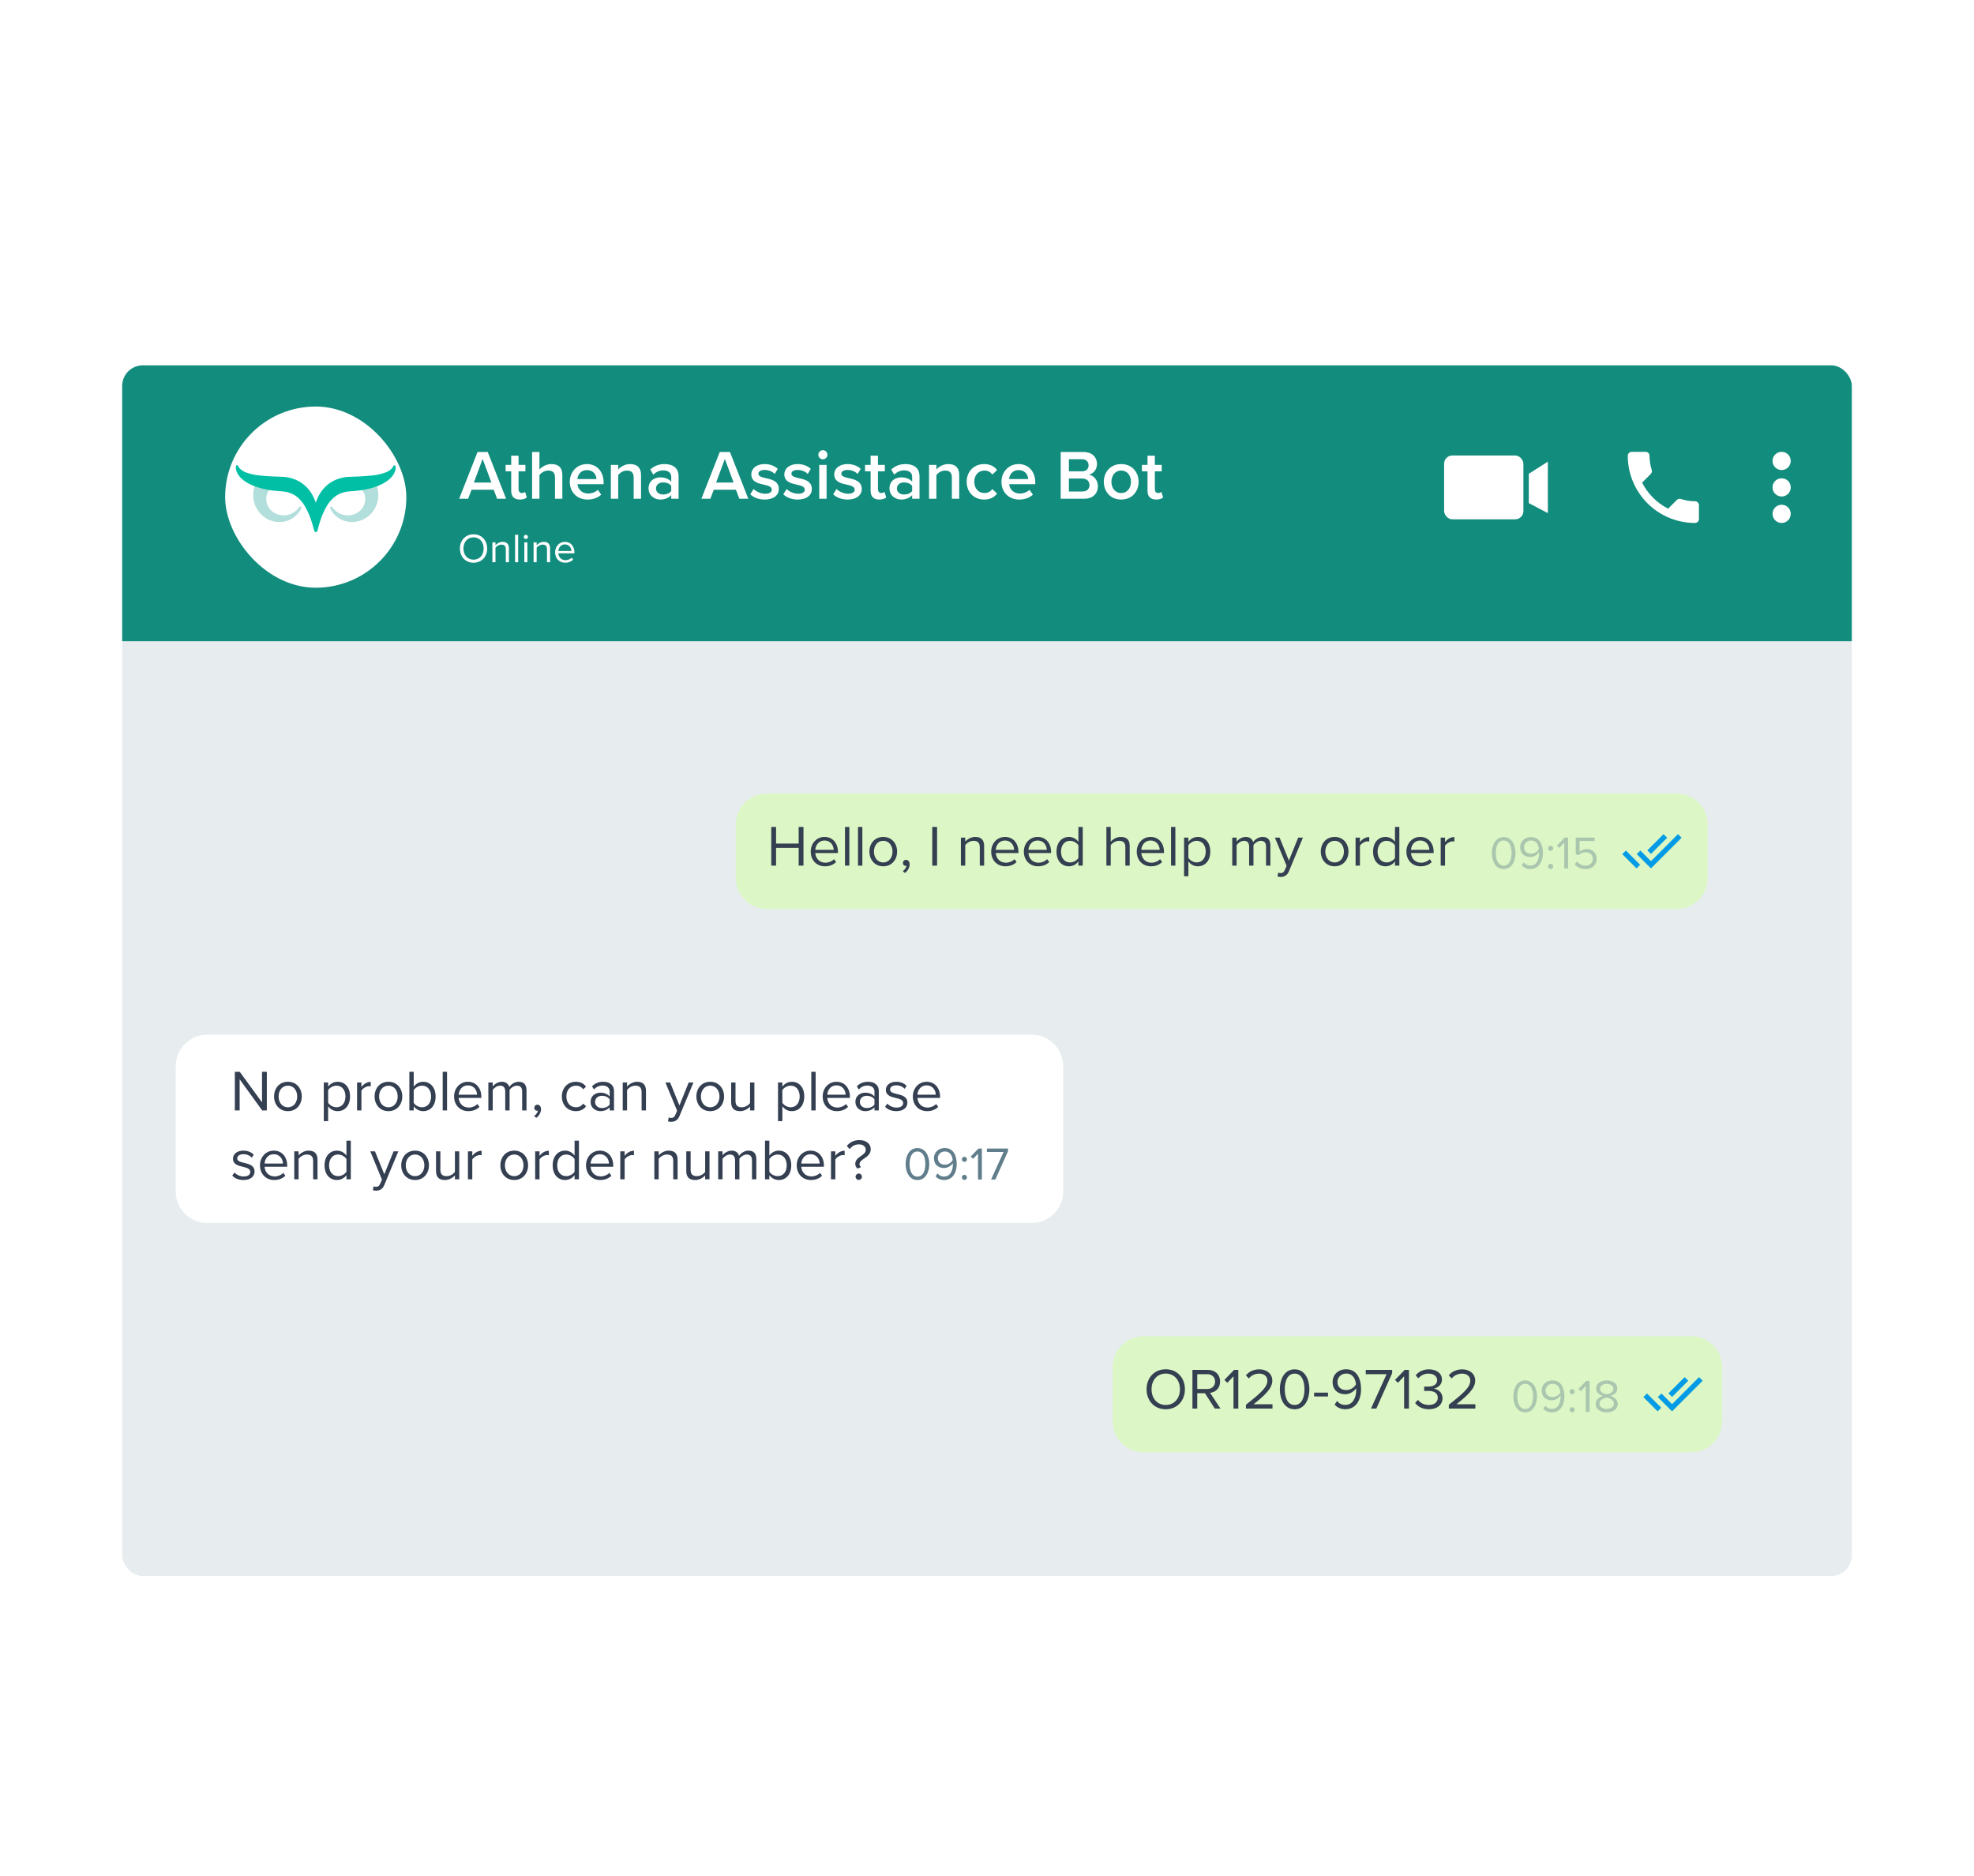 <svg width="344" height="327" viewBox="0 0 344 327" fill="none" xmlns="http://www.w3.org/2000/svg">
<g filter="url(#filter0_d_288_218995)">
<g clip-path="url(#clip0_288_218995)">
<rect x="21.293" y="57.929" width="301.413" height="210.989" rx="3.588" fill="#E7ECEE"/>
<path d="M128.223 137.958C128.223 134.98 130.637 132.565 133.616 132.565H292.195C295.173 132.565 297.588 134.98 297.588 137.958V147.266C297.588 150.244 295.173 152.659 292.195 152.659H133.616C130.637 152.659 128.223 150.244 128.223 147.266V137.958Z" fill="#DCF7C5"/>
<path d="M140.019 145.112V138.376H139.181V141.274H135.242V138.376H134.404V145.112H135.242V142.022H139.181V145.112H140.019ZM141.28 142.668C141.28 144.193 142.321 145.233 143.765 145.233C144.563 145.233 145.219 144.971 145.704 144.486L145.34 143.991C144.956 144.385 144.391 144.607 143.835 144.607C142.785 144.607 142.139 143.84 142.078 142.921H146.027V142.729C146.027 141.264 145.158 140.113 143.684 140.113C142.29 140.113 141.28 141.254 141.28 142.668ZM143.674 140.739C144.785 140.739 145.269 141.638 145.28 142.365H142.078C142.119 141.618 142.634 140.739 143.674 140.739ZM148.011 145.112V138.376H147.254V145.112H148.011ZM150.279 145.112V138.376H149.522V145.112H150.279ZM153.921 145.233C155.406 145.233 156.335 144.082 156.335 142.668C156.335 141.254 155.406 140.113 153.921 140.113C152.437 140.113 151.507 141.254 151.507 142.668C151.507 144.082 152.437 145.233 153.921 145.233ZM153.921 144.557C152.881 144.557 152.295 143.668 152.295 142.668C152.295 141.678 152.881 140.79 153.921 140.79C154.961 140.79 155.537 141.678 155.537 142.668C155.537 143.668 154.961 144.557 153.921 144.557ZM157.692 146.395C158.157 146.061 158.52 145.486 158.52 144.87C158.52 144.385 158.217 144.102 157.884 144.102C157.581 144.102 157.349 144.355 157.349 144.647C157.349 144.95 157.551 145.162 157.834 145.162C157.884 145.162 157.955 145.152 157.975 145.142C157.935 145.476 157.642 145.869 157.319 146.081L157.692 146.395ZM163.3 145.112V138.376H162.462V145.112H163.3ZM171.501 145.112V141.688C171.501 140.628 170.966 140.113 169.946 140.113C169.219 140.113 168.552 140.537 168.209 140.941V140.234H167.451V145.112H168.209V141.547C168.492 141.153 169.057 140.79 169.653 140.79C170.309 140.79 170.744 141.062 170.744 141.921V145.112H171.501ZM172.731 142.668C172.731 144.193 173.771 145.233 175.215 145.233C176.013 145.233 176.669 144.971 177.154 144.486L176.791 143.991C176.407 144.385 175.841 144.607 175.286 144.607C174.236 144.607 173.589 143.84 173.529 142.921H177.477V142.729C177.477 141.264 176.609 140.113 175.134 140.113C173.741 140.113 172.731 141.254 172.731 142.668ZM175.124 140.739C176.235 140.739 176.72 141.638 176.73 142.365H173.529C173.569 141.618 174.084 140.739 175.124 140.739ZM178.421 142.668C178.421 144.193 179.461 145.233 180.906 145.233C181.703 145.233 182.36 144.971 182.845 144.486L182.481 143.991C182.097 144.385 181.532 144.607 180.976 144.607C179.926 144.607 179.28 143.84 179.219 142.921H183.168V142.729C183.168 141.264 182.299 140.113 180.825 140.113C179.431 140.113 178.421 141.254 178.421 142.668ZM180.815 140.739C181.926 140.739 182.41 141.638 182.42 142.365H179.219C179.26 141.618 179.775 140.739 180.815 140.739ZM188.687 145.112V138.376H187.929V140.971C187.535 140.436 186.939 140.113 186.283 140.113C185 140.113 184.112 141.123 184.112 142.678C184.112 144.264 185.011 145.233 186.283 145.233C186.97 145.233 187.566 144.88 187.929 144.385V145.112H188.687ZM187.929 143.789C187.656 144.213 187.071 144.557 186.465 144.557C185.485 144.557 184.899 143.759 184.899 142.678C184.899 141.598 185.485 140.79 186.465 140.79C187.071 140.79 187.656 141.153 187.929 141.577V143.789ZM196.867 145.112V141.668C196.867 140.608 196.331 140.113 195.311 140.113C194.574 140.113 193.908 140.537 193.564 140.941V138.376H192.807V145.112H193.564V141.547C193.857 141.153 194.423 140.79 195.009 140.79C195.665 140.79 196.109 141.042 196.109 141.901V145.112H196.867ZM198.096 142.668C198.096 144.193 199.137 145.233 200.581 145.233C201.378 145.233 202.035 144.971 202.52 144.486L202.156 143.991C201.772 144.385 201.207 144.607 200.651 144.607C199.601 144.607 198.955 143.84 198.894 142.921H202.843V142.729C202.843 141.264 201.974 140.113 200.5 140.113C199.106 140.113 198.096 141.254 198.096 142.668ZM200.49 140.739C201.601 140.739 202.085 141.638 202.095 142.365H198.894C198.935 141.618 199.45 140.739 200.49 140.739ZM204.827 145.112V138.376H204.07V145.112H204.827ZM207.095 144.375C207.489 144.92 208.075 145.233 208.741 145.233C210.024 145.233 210.913 144.243 210.913 142.668C210.913 141.083 210.024 140.113 208.741 140.113C208.055 140.113 207.449 140.467 207.095 140.961V140.234H206.338V146.97H207.095V144.375ZM210.115 142.668C210.115 143.749 209.529 144.557 208.55 144.557C207.954 144.557 207.358 144.193 207.095 143.769V141.567C207.358 141.143 207.954 140.79 208.55 140.79C209.529 140.79 210.115 141.587 210.115 142.668ZM221.385 145.112V141.587C221.385 140.608 220.911 140.113 220.022 140.113C219.315 140.113 218.659 140.578 218.386 141.022C218.245 140.517 217.821 140.113 217.073 140.113C216.356 140.113 215.7 140.628 215.498 140.941V140.234H214.74V145.112H215.498V141.547C215.76 141.153 216.286 140.79 216.78 140.79C217.417 140.79 217.679 141.184 217.679 141.8V145.112H218.437V141.537C218.689 141.153 219.224 140.79 219.729 140.79C220.355 140.79 220.628 141.184 220.628 141.8V145.112H221.385ZM222.624 147.021C222.765 147.061 223.018 147.091 223.179 147.091C223.826 147.081 224.32 146.809 224.613 146.102L227.057 140.234H226.229L224.613 144.233L222.987 140.234H222.169L224.209 145.162L223.886 145.9C223.714 146.304 223.492 146.415 223.159 146.415C223.038 146.415 222.856 146.384 222.745 146.334L222.624 147.021ZM232.582 145.233C234.066 145.233 234.995 144.082 234.995 142.668C234.995 141.254 234.066 140.113 232.582 140.113C231.097 140.113 230.168 141.254 230.168 142.668C230.168 144.082 231.097 145.233 232.582 145.233ZM232.582 144.557C231.542 144.557 230.956 143.668 230.956 142.668C230.956 141.678 231.542 140.79 232.582 140.79C233.622 140.79 234.198 141.678 234.198 142.668C234.198 143.668 233.622 144.557 232.582 144.557ZM236.988 145.112V141.658C237.21 141.264 237.846 140.881 238.31 140.881C238.432 140.881 238.523 140.891 238.613 140.911V140.133C237.947 140.133 237.381 140.507 236.988 141.022V140.234H236.23V145.112H236.988ZM243.856 145.112V138.376H243.098V140.971C242.704 140.436 242.108 140.113 241.452 140.113C240.169 140.113 239.281 141.123 239.281 142.678C239.281 144.264 240.18 145.233 241.452 145.233C242.139 145.233 242.735 144.88 243.098 144.385V145.112H243.856ZM243.098 143.789C242.825 144.213 242.24 144.557 241.634 144.557C240.654 144.557 240.068 143.759 240.068 142.678C240.068 141.598 240.654 140.79 241.634 140.79C242.24 140.79 242.825 141.153 243.098 141.577V143.789ZM245.09 142.668C245.09 144.193 246.13 145.233 247.574 145.233C248.372 145.233 249.028 144.971 249.513 144.486L249.149 143.991C248.766 144.385 248.2 144.607 247.645 144.607C246.594 144.607 245.948 143.84 245.887 142.921H249.836V142.729C249.836 141.264 248.968 140.113 247.493 140.113C246.099 140.113 245.09 141.254 245.09 142.668ZM247.483 140.739C248.594 140.739 249.079 141.638 249.089 142.365H245.887C245.928 141.618 246.443 140.739 247.483 140.739ZM251.82 145.112V141.658C252.042 141.264 252.679 140.881 253.143 140.881C253.264 140.881 253.355 140.891 253.446 140.911V140.133C252.78 140.133 252.214 140.507 251.82 141.022V140.234H251.063V145.112H251.82Z" fill="#343F51"/>
<g clip-path="url(#clip1_288_218995)">
<g opacity="0.4">
<path d="M259.979 142.922C259.979 144.232 260.561 145.711 262.04 145.711C263.511 145.711 264.101 144.232 264.101 142.922C264.101 141.605 263.511 140.142 262.04 140.142C260.561 140.142 259.979 141.605 259.979 142.922ZM263.414 142.922C263.414 143.998 263.066 145.113 262.04 145.113C261.013 145.113 260.666 143.998 260.666 142.922C260.666 141.847 261.013 140.74 262.04 140.74C263.066 140.74 263.414 141.847 263.414 142.922ZM265.195 145.056C265.534 145.444 266.003 145.703 266.69 145.703C268.202 145.703 268.881 144.377 268.881 142.922C268.881 141.451 268.307 140.134 266.795 140.134C265.623 140.134 264.912 140.966 264.912 141.896C264.912 143.044 265.712 143.618 266.682 143.618C267.369 143.618 267.967 143.149 268.202 142.777C268.21 142.85 268.21 142.922 268.21 142.995C268.21 144.014 267.781 145.105 266.69 145.105C266.132 145.105 265.809 144.879 265.534 144.555L265.195 145.056ZM268.177 142.235C267.894 142.712 267.369 143.036 266.836 143.036C266.14 143.036 265.591 142.664 265.591 141.872C265.591 141.362 266.003 140.732 266.827 140.732C267.765 140.732 268.121 141.564 268.177 142.235ZM269.776 142.098C269.776 142.34 269.978 142.543 270.221 142.543C270.463 142.543 270.665 142.34 270.665 142.098C270.665 141.855 270.463 141.653 270.221 141.653C269.978 141.653 269.776 141.855 269.776 142.098ZM269.776 145.25C269.776 145.493 269.978 145.695 270.221 145.695C270.463 145.695 270.665 145.493 270.665 145.25C270.665 145.008 270.463 144.806 270.221 144.806C269.978 144.806 269.776 145.008 269.776 145.25ZM273.264 145.614V140.223H272.674L271.324 141.613L271.728 142.025L272.593 141.112V145.614H273.264ZM274.427 144.846C274.831 145.38 275.413 145.711 276.326 145.711C277.41 145.711 278.242 145.032 278.242 143.933C278.242 142.825 277.426 142.211 276.528 142.211C275.987 142.211 275.526 142.437 275.267 142.696V140.821H277.894V140.223H274.597V143.133L275.09 143.302C275.453 142.947 275.858 142.793 276.334 142.793C277.062 142.793 277.571 143.246 277.571 143.957C277.571 144.612 277.062 145.113 276.326 145.113C275.664 145.113 275.195 144.854 274.839 144.402L274.427 144.846Z" fill="#607D8B"/>
</g>
</g>
<path d="M282.706 143.11L285.191 145.595L285.818 144.963L283.337 142.483L282.706 143.11ZM292.41 139.629L287.707 144.337L285.858 142.483L285.222 143.11L287.707 145.595L293.041 140.261L292.41 139.629ZM290.525 140.261L289.898 139.629L287.076 142.452L287.707 143.079L290.525 140.261Z" fill="#039BE5"/>
<path d="M193.898 232.516C193.898 229.538 196.313 227.123 199.292 227.123H294.717C297.696 227.123 300.111 229.538 300.111 232.516V241.954C300.111 244.933 297.696 247.348 294.717 247.348H199.292C196.313 247.348 193.898 244.933 193.898 241.954V232.516Z" fill="#DCF7C5"/>
<path d="M199.807 236.372C199.807 238.362 201.15 239.856 203.15 239.856C205.139 239.856 206.492 238.362 206.492 236.372C206.492 234.383 205.139 232.888 203.15 232.888C201.15 232.888 199.807 234.383 199.807 236.372ZM205.624 236.372C205.624 237.938 204.654 239.109 203.15 239.109C201.635 239.109 200.676 237.938 200.676 236.372C200.676 234.797 201.635 233.636 203.15 233.636C204.654 233.636 205.624 234.797 205.624 236.372ZM212.69 239.735L210.872 236.988C211.791 236.908 212.619 236.241 212.619 235.029C212.619 233.787 211.74 232.999 210.508 232.999H207.802V239.735H208.64V237.059H209.983L211.7 239.735H212.69ZM211.75 235.029C211.75 235.787 211.205 236.322 210.407 236.322H208.64V233.747H210.407C211.205 233.747 211.75 234.272 211.75 235.029ZM215.794 239.735V232.999H215.057L213.37 234.736L213.875 235.251L214.956 234.11V239.735H215.794ZM221.751 239.735V238.988H218.449C220.327 237.503 221.721 236.251 221.721 234.878C221.721 233.535 220.58 232.898 219.459 232.898C218.509 232.898 217.631 233.282 217.116 233.959L217.631 234.494C218.025 233.989 218.651 233.646 219.459 233.646C220.155 233.646 220.862 234.019 220.862 234.878C220.862 236.039 219.549 237.16 217.126 239.069V239.735H221.751ZM223.032 236.372C223.032 238.008 223.76 239.856 225.608 239.856C227.446 239.856 228.183 238.008 228.183 236.372C228.183 234.726 227.446 232.898 225.608 232.898C223.76 232.898 223.032 234.726 223.032 236.372ZM227.324 236.372C227.324 237.716 226.89 239.109 225.608 239.109C224.325 239.109 223.891 237.716 223.891 236.372C223.891 235.029 224.325 233.646 225.608 233.646C226.89 233.646 227.324 235.029 227.324 236.372ZM231.428 237.625V236.958H229.004V237.625H231.428ZM232.577 239.038C233.001 239.523 233.587 239.846 234.445 239.846C236.334 239.846 237.182 238.19 237.182 236.372C237.182 234.534 236.465 232.888 234.577 232.888C233.112 232.888 232.224 233.928 232.224 235.09C232.224 236.524 233.223 237.241 234.435 237.241C235.294 237.241 236.041 236.655 236.334 236.191C236.344 236.281 236.344 236.372 236.344 236.463C236.344 237.736 235.809 239.099 234.445 239.099C233.748 239.099 233.344 238.816 233.001 238.412L232.577 239.038ZM236.303 235.514C235.95 236.11 235.294 236.514 234.627 236.514C233.759 236.514 233.072 236.049 233.072 235.06C233.072 234.423 233.587 233.636 234.617 233.636C235.788 233.636 236.233 234.676 236.303 235.514ZM239.846 239.735L242.603 233.575V232.999H238.008V233.747H241.634L238.917 239.735H239.846ZM245.528 239.735V232.999H244.791L243.105 234.736L243.61 235.251L244.69 234.11V239.735H245.528ZM246.608 238.746C247.022 239.352 247.86 239.856 249.001 239.856C250.486 239.856 251.384 239.038 251.384 237.917C251.384 236.837 250.445 236.312 249.829 236.261C250.465 236.15 251.283 235.665 251.283 234.696C251.283 233.555 250.294 232.898 249.001 232.898C247.961 232.898 247.183 233.353 246.699 233.939L247.163 234.464C247.658 233.928 248.203 233.646 248.941 233.646C249.759 233.646 250.445 234.05 250.445 234.797C250.445 235.575 249.728 235.908 248.88 235.908C248.607 235.908 248.294 235.908 248.183 235.898V236.665C248.284 236.655 248.597 236.655 248.88 236.655C249.87 236.655 250.556 237.009 250.556 237.847C250.556 238.624 249.961 239.109 248.981 239.109C248.183 239.109 247.496 238.746 247.103 238.22L246.608 238.746ZM257.107 239.735V238.988H253.805C255.683 237.503 257.077 236.251 257.077 234.878C257.077 233.535 255.935 232.898 254.814 232.898C253.865 232.898 252.987 233.282 252.471 233.959L252.987 234.494C253.38 233.989 254.007 233.646 254.814 233.646C255.511 233.646 256.218 234.019 256.218 234.878C256.218 236.039 254.905 237.16 252.482 239.069V239.735H257.107Z" fill="#343F51"/>
<g clip-path="url(#clip2_288_218995)">
<g opacity="0.4">
<path d="M263.725 237.611C263.725 238.92 264.307 240.4 265.787 240.4C267.258 240.4 267.848 238.92 267.848 237.611C267.848 236.293 267.258 234.83 265.787 234.83C264.307 234.83 263.725 236.293 263.725 237.611ZM267.161 237.611C267.161 238.686 266.813 239.802 265.787 239.802C264.76 239.802 264.412 238.686 264.412 237.611C264.412 236.536 264.76 235.429 265.787 235.429C266.813 235.429 267.161 236.536 267.161 237.611ZM268.941 239.745C269.281 240.133 269.75 240.392 270.437 240.392C271.948 240.392 272.627 239.066 272.627 237.611C272.627 236.14 272.053 234.822 270.542 234.822C269.37 234.822 268.659 235.655 268.659 236.584C268.659 237.732 269.459 238.306 270.429 238.306C271.116 238.306 271.714 237.837 271.948 237.465C271.956 237.538 271.956 237.611 271.956 237.684C271.956 238.702 271.528 239.793 270.437 239.793C269.879 239.793 269.556 239.567 269.281 239.244L268.941 239.745ZM271.924 236.924C271.641 237.401 271.116 237.724 270.582 237.724C269.887 237.724 269.338 237.352 269.338 236.56C269.338 236.051 269.75 235.42 270.574 235.42C271.512 235.42 271.868 236.253 271.924 236.924ZM273.523 236.787C273.523 237.029 273.725 237.231 273.968 237.231C274.21 237.231 274.412 237.029 274.412 236.787C274.412 236.544 274.21 236.342 273.968 236.342C273.725 236.342 273.523 236.544 273.523 236.787ZM273.523 239.939C273.523 240.181 273.725 240.384 273.968 240.384C274.21 240.384 274.412 240.181 274.412 239.939C274.412 239.696 274.21 239.494 273.968 239.494C273.725 239.494 273.523 239.696 273.523 239.939ZM277.011 240.303V234.911H276.421L275.071 236.302L275.475 236.714L276.34 235.8V240.303H277.011ZM278.06 238.937C278.06 239.858 278.925 240.4 279.992 240.4C281.051 240.4 281.924 239.85 281.924 238.937C281.924 238.217 281.31 237.724 280.639 237.522C281.261 237.344 281.843 236.94 281.843 236.229C281.843 235.259 280.882 234.83 279.992 234.83C279.095 234.83 278.149 235.259 278.149 236.229C278.149 236.94 278.723 237.344 279.346 237.522C278.675 237.724 278.06 238.217 278.06 238.937ZM281.164 236.318C281.164 236.972 280.324 237.191 279.992 237.247C279.669 237.191 278.82 236.972 278.82 236.318C278.82 235.76 279.338 235.429 279.992 235.429C280.639 235.429 281.164 235.76 281.164 236.318ZM281.245 238.864C281.245 239.446 280.655 239.802 279.992 239.802C279.321 239.802 278.731 239.446 278.731 238.864C278.731 238.161 279.661 237.862 279.992 237.821C280.324 237.862 281.245 238.161 281.245 238.864Z" fill="#607D8B"/>
</g>
</g>
<path d="M286.382 237.733L288.867 240.218L289.493 239.587L287.013 237.106L286.382 237.733ZM296.086 234.253L291.383 238.96L289.534 237.106L288.898 237.733L291.383 240.218L296.717 234.884L296.086 234.253ZM294.201 234.884L293.574 234.253L290.752 237.076L291.383 237.702L294.201 234.884Z" fill="#039BE5"/>
<path d="M30.628 180.042C30.628 177.02 33.101 174.571 36.151 174.571H179.753C182.803 174.571 185.276 177.02 185.276 180.042V201.925C185.276 204.946 182.803 207.396 179.753 207.396H36.151C33.101 207.396 30.628 204.946 30.628 201.925V180.042Z" fill="white"/>
<path d="M46.499 187.783V181.047H45.661V186.369L41.783 181.047H40.924V187.783H41.763V182.35L45.691 187.783H46.499ZM50.175 187.904C51.66 187.904 52.589 186.753 52.589 185.339C52.589 183.925 51.66 182.784 50.175 182.784C48.691 182.784 47.761 183.925 47.761 185.339C47.761 186.753 48.691 187.904 50.175 187.904ZM50.175 187.228C49.135 187.228 48.549 186.339 48.549 185.339C48.549 184.35 49.135 183.461 50.175 183.461C51.215 183.461 51.791 184.35 51.791 185.339C51.791 186.339 51.215 187.228 50.175 187.228ZM57.184 187.046C57.578 187.591 58.164 187.904 58.831 187.904C60.113 187.904 61.002 186.915 61.002 185.339C61.002 183.754 60.113 182.784 58.831 182.784C58.144 182.784 57.538 183.138 57.184 183.633V182.905H56.427V189.641H57.184V187.046ZM60.204 185.339C60.204 186.42 59.618 187.228 58.639 187.228C58.043 187.228 57.447 186.864 57.184 186.44V184.238C57.447 183.814 58.043 183.461 58.639 183.461C59.618 183.461 60.204 184.259 60.204 185.339ZM62.983 187.783V184.329C63.206 183.935 63.842 183.552 64.306 183.552C64.428 183.552 64.518 183.562 64.609 183.582V182.804C63.943 182.804 63.377 183.178 62.983 183.693V182.905H62.226V187.783H62.983ZM67.69 187.904C69.175 187.904 70.104 186.753 70.104 185.339C70.104 183.925 69.175 182.784 67.69 182.784C66.206 182.784 65.277 183.925 65.277 185.339C65.277 186.753 66.206 187.904 67.69 187.904ZM67.69 187.228C66.65 187.228 66.064 186.339 66.064 185.339C66.064 184.35 66.65 183.461 67.69 183.461C68.731 183.461 69.306 184.35 69.306 185.339C69.306 186.339 68.731 187.228 67.69 187.228ZM72.096 187.783V187.056C72.46 187.551 73.055 187.904 73.742 187.904C75.015 187.904 75.913 186.935 75.913 185.349C75.913 183.794 75.015 182.784 73.742 182.784C73.076 182.784 72.49 183.107 72.096 183.643V181.047H71.339V187.783H72.096ZM72.096 184.249C72.359 183.824 72.954 183.461 73.55 183.461C74.54 183.461 75.126 184.269 75.126 185.349C75.126 186.43 74.54 187.228 73.55 187.228C72.954 187.228 72.359 186.884 72.096 186.46V184.249ZM77.905 187.783V181.047H77.147V187.783H77.905ZM79.133 185.339C79.133 186.864 80.173 187.904 81.617 187.904C82.415 187.904 83.072 187.642 83.556 187.157L83.193 186.662C82.809 187.056 82.243 187.278 81.688 187.278C80.638 187.278 79.991 186.511 79.931 185.592H83.879V185.4C83.879 183.935 83.011 182.784 81.537 182.784C80.143 182.784 79.133 183.925 79.133 185.339ZM81.526 183.41C82.637 183.41 83.122 184.309 83.132 185.036H79.931C79.971 184.289 80.486 183.41 81.526 183.41ZM91.751 187.783V184.259C91.751 183.279 91.277 182.784 90.388 182.784C89.681 182.784 89.025 183.249 88.752 183.693C88.611 183.188 88.186 182.784 87.439 182.784C86.722 182.784 86.066 183.299 85.864 183.612V182.905H85.106V187.783H85.864V184.218C86.126 183.824 86.651 183.461 87.146 183.461C87.782 183.461 88.045 183.855 88.045 184.471V187.783H88.802V184.208C89.055 183.824 89.59 183.461 90.095 183.461C90.721 183.461 90.994 183.855 90.994 184.471V187.783H91.751ZM93.454 189.066C93.919 188.732 94.282 188.157 94.282 187.541C94.282 187.056 93.979 186.773 93.646 186.773C93.343 186.773 93.111 187.026 93.111 187.319C93.111 187.622 93.313 187.834 93.596 187.834C93.646 187.834 93.717 187.824 93.737 187.813C93.697 188.147 93.404 188.541 93.081 188.753L93.454 189.066ZM97.911 185.339C97.911 186.793 98.89 187.904 100.344 187.904C101.233 187.904 101.758 187.541 102.132 187.056L101.627 186.591C101.304 187.026 100.89 187.228 100.385 187.228C99.345 187.228 98.698 186.42 98.698 185.339C98.698 184.259 99.345 183.461 100.385 183.461C100.89 183.461 101.304 183.653 101.627 184.097L102.132 183.633C101.758 183.148 101.233 182.784 100.344 182.784C98.89 182.784 97.911 183.895 97.911 185.339ZM107.001 187.783V184.43C107.001 183.249 106.142 182.784 105.112 182.784C104.314 182.784 103.688 183.047 103.163 183.592L103.517 184.117C103.951 183.653 104.426 183.441 105.011 183.441C105.718 183.441 106.243 183.814 106.243 184.471V185.349C105.849 184.895 105.294 184.683 104.627 184.683C103.799 184.683 102.921 185.198 102.921 186.289C102.921 187.349 103.799 187.904 104.627 187.904C105.284 187.904 105.839 187.672 106.243 187.228V187.783H107.001ZM106.243 186.753C105.95 187.157 105.435 187.359 104.9 187.359C104.193 187.359 103.698 186.915 103.698 186.299C103.698 185.672 104.193 185.228 104.9 185.228C105.435 185.228 105.95 185.43 106.243 185.834V186.753ZM112.569 187.783V184.36C112.569 183.299 112.033 182.784 111.013 182.784C110.286 182.784 109.62 183.208 109.276 183.612V182.905H108.519V187.783H109.276V184.218C109.559 183.824 110.125 183.461 110.721 183.461C111.377 183.461 111.811 183.733 111.811 184.592V187.783H112.569ZM116.412 189.692C116.554 189.732 116.806 189.763 116.968 189.763C117.614 189.752 118.109 189.48 118.402 188.773L120.846 182.905H120.018L118.402 186.905L116.776 182.905H115.958L117.998 187.834L117.675 188.571C117.503 188.975 117.281 189.086 116.947 189.086C116.826 189.086 116.644 189.056 116.533 189.005L116.412 189.692ZM123.767 187.904C125.251 187.904 126.18 186.753 126.18 185.339C126.18 183.925 125.251 182.784 123.767 182.784C122.282 182.784 121.353 183.925 121.353 185.339C121.353 186.753 122.282 187.904 123.767 187.904ZM123.767 187.228C122.726 187.228 122.141 186.339 122.141 185.339C122.141 184.35 122.726 183.461 123.767 183.461C124.807 183.461 125.382 184.35 125.382 185.339C125.382 186.339 124.807 187.228 123.767 187.228ZM131.465 187.783V182.905H130.707V186.49C130.424 186.884 129.859 187.228 129.263 187.228C128.607 187.228 128.172 186.975 128.172 186.117V182.905H127.415V186.349C127.415 187.409 127.95 187.904 128.97 187.904C129.697 187.904 130.334 187.521 130.707 187.096V187.783H131.465ZM136.338 187.046C136.732 187.591 137.318 187.904 137.984 187.904C139.267 187.904 140.156 186.915 140.156 185.339C140.156 183.754 139.267 182.784 137.984 182.784C137.298 182.784 136.692 183.138 136.338 183.633V182.905H135.581V189.641H136.338V187.046ZM139.358 185.339C139.358 186.42 138.772 187.228 137.792 187.228C137.197 187.228 136.601 186.864 136.338 186.44V184.238C136.601 183.814 137.197 183.461 137.792 183.461C138.772 183.461 139.358 184.259 139.358 185.339ZM142.137 187.783V181.047H141.38V187.783H142.137ZM143.365 185.339C143.365 186.864 144.405 187.904 145.85 187.904C146.647 187.904 147.304 187.642 147.789 187.157L147.425 186.662C147.041 187.056 146.476 187.278 145.92 187.278C144.87 187.278 144.224 186.511 144.163 185.592H148.112V185.4C148.112 183.935 147.243 182.784 145.769 182.784C144.375 182.784 143.365 183.925 143.365 185.339ZM145.759 183.41C146.87 183.41 147.354 184.309 147.364 185.036H144.163C144.203 184.289 144.719 183.41 145.759 183.41ZM153.146 187.783V184.43C153.146 183.249 152.287 182.784 151.257 182.784C150.46 182.784 149.833 183.047 149.308 183.592L149.662 184.117C150.096 183.653 150.571 183.441 151.156 183.441C151.863 183.441 152.388 183.814 152.388 184.471V185.349C151.995 184.895 151.439 184.683 150.773 184.683C149.944 184.683 149.066 185.198 149.066 186.289C149.066 187.349 149.944 187.904 150.773 187.904C151.429 187.904 151.984 187.672 152.388 187.228V187.783H153.146ZM152.388 186.753C152.096 187.157 151.58 187.359 151.045 187.359C150.338 187.359 149.843 186.915 149.843 186.299C149.843 185.672 150.338 185.228 151.045 185.228C151.58 185.228 152.096 185.43 152.388 185.834V186.753ZM154.24 187.137C154.735 187.662 155.411 187.904 156.209 187.904C157.472 187.904 158.128 187.248 158.128 186.43C158.128 185.349 157.148 185.107 156.3 184.915C155.664 184.764 155.108 184.612 155.108 184.137C155.108 183.703 155.523 183.4 156.189 183.4C156.815 183.4 157.35 183.663 157.643 184.016L157.997 183.491C157.603 183.097 157.017 182.784 156.189 182.784C155.028 182.784 154.371 183.431 154.371 184.188C154.371 185.198 155.31 185.42 156.139 185.612C156.795 185.773 157.391 185.945 157.391 186.48C157.391 186.955 156.987 187.288 156.24 187.288C155.573 187.288 154.957 186.965 154.634 186.591L154.24 187.137ZM159.076 185.339C159.076 186.864 160.116 187.904 161.56 187.904C162.358 187.904 163.014 187.642 163.499 187.157L163.135 186.662C162.752 187.056 162.186 187.278 161.631 187.278C160.58 187.278 159.934 186.511 159.874 185.592H163.822V185.4C163.822 183.935 162.954 182.784 161.479 182.784C160.086 182.784 159.076 183.925 159.076 185.339ZM161.469 183.41C162.58 183.41 163.065 184.309 163.075 185.036H159.874C159.914 184.289 160.429 183.41 161.469 183.41ZM40.47 199.137C40.965 199.662 41.641 199.904 42.439 199.904C43.702 199.904 44.358 199.248 44.358 198.43C44.358 197.349 43.379 197.107 42.53 196.915C41.894 196.764 41.339 196.612 41.339 196.137C41.339 195.703 41.752 195.4 42.419 195.4C43.045 195.4 43.58 195.663 43.873 196.016L44.227 195.491C43.833 195.097 43.247 194.784 42.419 194.784C41.258 194.784 40.601 195.431 40.601 196.188C40.601 197.198 41.541 197.42 42.369 197.612C43.025 197.773 43.621 197.945 43.621 198.48C43.621 198.955 43.217 199.288 42.47 199.288C41.803 199.288 41.187 198.965 40.864 198.591L40.47 199.137ZM45.306 197.339C45.306 198.864 46.346 199.904 47.79 199.904C48.588 199.904 49.244 199.642 49.729 199.157L49.365 198.662C48.982 199.056 48.416 199.278 47.861 199.278C46.81 199.278 46.164 198.511 46.104 197.592H50.052V197.4C50.052 195.935 49.184 194.784 47.709 194.784C46.316 194.784 45.306 195.925 45.306 197.339ZM47.699 195.41C48.81 195.41 49.295 196.309 49.305 197.036H46.104C46.144 196.289 46.659 195.41 47.699 195.41ZM55.329 199.783V196.36C55.329 195.299 54.793 194.784 53.773 194.784C53.046 194.784 52.38 195.208 52.036 195.612V194.905H51.279V199.783H52.036V196.218C52.319 195.824 52.885 195.461 53.48 195.461C54.137 195.461 54.571 195.733 54.571 196.592V199.783H55.329ZM61.133 199.783V193.047H60.376V195.643C59.982 195.107 59.386 194.784 58.73 194.784C57.447 194.784 56.559 195.794 56.559 197.349C56.559 198.935 57.457 199.904 58.73 199.904C59.416 199.904 60.012 199.551 60.376 199.056V199.783H61.133ZM60.376 198.46C60.103 198.884 59.517 199.228 58.911 199.228C57.932 199.228 57.346 198.43 57.346 197.349C57.346 196.269 57.932 195.461 58.911 195.461C59.517 195.461 60.103 195.824 60.376 196.249V198.46ZM64.981 201.692C65.122 201.732 65.375 201.763 65.537 201.763C66.183 201.752 66.678 201.48 66.971 200.773L69.414 194.905H68.586L66.971 198.905L65.345 194.905H64.527L66.567 199.834L66.243 200.571C66.072 200.975 65.85 201.086 65.516 201.086C65.395 201.086 65.213 201.056 65.102 201.005L64.981 201.692ZM72.335 199.904C73.82 199.904 74.749 198.753 74.749 197.339C74.749 195.925 73.82 194.784 72.335 194.784C70.851 194.784 69.922 195.925 69.922 197.339C69.922 198.753 70.851 199.904 72.335 199.904ZM72.335 199.228C71.295 199.228 70.709 198.339 70.709 197.339C70.709 196.35 71.295 195.461 72.335 195.461C73.376 195.461 73.951 196.35 73.951 197.339C73.951 198.339 73.376 199.228 72.335 199.228ZM80.033 199.783V194.905H79.276V198.49C78.993 198.884 78.428 199.228 77.832 199.228C77.175 199.228 76.741 198.975 76.741 198.117V194.905H75.984V198.349C75.984 199.409 76.519 199.904 77.539 199.904C78.266 199.904 78.902 199.521 79.276 199.096V199.783H80.033ZM82.303 199.783V196.329C82.526 195.935 83.162 195.552 83.626 195.552C83.748 195.552 83.838 195.562 83.929 195.582V194.804C83.263 194.804 82.697 195.178 82.303 195.693V194.905H81.546V199.783H82.303ZM89.614 199.904C91.098 199.904 92.028 198.753 92.028 197.339C92.028 195.925 91.098 194.784 89.614 194.784C88.129 194.784 87.2 195.925 87.2 197.339C87.2 198.753 88.129 199.904 89.614 199.904ZM89.614 199.228C88.574 199.228 87.988 198.339 87.988 197.339C87.988 196.35 88.574 195.461 89.614 195.461C90.654 195.461 91.23 196.35 91.23 197.339C91.23 198.339 90.654 199.228 89.614 199.228ZM94.02 199.783V196.329C94.242 195.935 94.878 195.552 95.343 195.552C95.464 195.552 95.555 195.562 95.646 195.582V194.804C94.979 194.804 94.413 195.178 94.02 195.693V194.905H93.262V199.783H94.02ZM100.888 199.783V193.047H100.13V195.643C99.736 195.107 99.141 194.784 98.484 194.784C97.202 194.784 96.313 195.794 96.313 197.349C96.313 198.935 97.212 199.904 98.484 199.904C99.171 199.904 99.767 199.551 100.13 199.056V199.783H100.888ZM100.13 198.46C99.858 198.884 99.272 199.228 98.666 199.228C97.686 199.228 97.101 198.43 97.101 197.349C97.101 196.269 97.686 195.461 98.666 195.461C99.272 195.461 99.858 195.824 100.13 196.249V198.46ZM102.122 197.339C102.122 198.864 103.162 199.904 104.606 199.904C105.404 199.904 106.06 199.642 106.545 199.157L106.181 198.662C105.798 199.056 105.232 199.278 104.677 199.278C103.626 199.278 102.98 198.511 102.92 197.592H106.868V197.4C106.868 195.935 106 194.784 104.525 194.784C103.132 194.784 102.122 195.925 102.122 197.339ZM104.515 195.41C105.626 195.41 106.111 196.309 106.121 197.036H102.92C102.96 196.289 103.475 195.41 104.515 195.41ZM108.852 199.783V196.329C109.075 195.935 109.711 195.552 110.175 195.552C110.296 195.552 110.387 195.562 110.478 195.582V194.804C109.812 194.804 109.246 195.178 108.852 195.693V194.905H108.095V199.783H108.852ZM118.082 199.783V196.36C118.082 195.299 117.546 194.784 116.526 194.784C115.799 194.784 115.133 195.208 114.789 195.612V194.905H114.032V199.783H114.789V196.218C115.072 195.824 115.638 195.461 116.234 195.461C116.89 195.461 117.324 195.733 117.324 196.592V199.783H118.082ZM123.644 199.783V194.905H122.886V198.49C122.604 198.884 122.038 199.228 121.442 199.228C120.786 199.228 120.352 198.975 120.352 198.117V194.905H119.594V198.349C119.594 199.409 120.129 199.904 121.149 199.904C121.877 199.904 122.513 199.521 122.886 199.096V199.783H123.644ZM131.802 199.783V196.259C131.802 195.279 131.327 194.784 130.438 194.784C129.731 194.784 129.075 195.249 128.802 195.693C128.661 195.188 128.237 194.784 127.489 194.784C126.772 194.784 126.116 195.299 125.914 195.612V194.905H125.156V199.783H125.914V196.218C126.176 195.824 126.702 195.461 127.196 195.461C127.833 195.461 128.095 195.855 128.095 196.471V199.783H128.853V196.208C129.105 195.824 129.64 195.461 130.145 195.461C130.771 195.461 131.044 195.855 131.044 196.471V199.783H131.802ZM134.07 199.783V199.056C134.433 199.551 135.029 199.904 135.716 199.904C136.988 199.904 137.887 198.935 137.887 197.349C137.887 195.794 136.988 194.784 135.716 194.784C135.05 194.784 134.464 195.107 134.07 195.643V193.047H133.313V199.783H134.07ZM134.07 196.249C134.332 195.824 134.928 195.461 135.524 195.461C136.514 195.461 137.1 196.269 137.1 197.349C137.1 198.43 136.514 199.228 135.524 199.228C134.928 199.228 134.332 198.884 134.07 198.46V196.249ZM138.839 197.339C138.839 198.864 139.879 199.904 141.323 199.904C142.121 199.904 142.777 199.642 143.262 199.157L142.898 198.662C142.515 199.056 141.949 199.278 141.394 199.278C140.343 199.278 139.697 198.511 139.636 197.592H143.585V197.4C143.585 195.935 142.717 194.784 141.242 194.784C139.848 194.784 138.839 195.925 138.839 197.339ZM141.232 195.41C142.343 195.41 142.828 196.309 142.838 197.036H139.636C139.677 196.289 140.192 195.41 141.232 195.41ZM145.569 199.783V196.329C145.791 195.935 146.428 195.552 146.892 195.552C147.013 195.552 147.104 195.562 147.195 195.582V194.804C146.529 194.804 145.963 195.178 145.569 195.693V194.905H144.812V199.783H145.569ZM149.044 197.097C149.044 197.4 149.165 197.683 149.438 197.915L150.054 197.652C149.882 197.521 149.781 197.319 149.781 197.157C149.781 196.713 150.175 196.451 150.609 196.148C151.145 195.774 151.74 195.36 151.74 194.512C151.74 193.643 150.993 192.946 149.761 192.946C148.802 192.946 148.054 193.35 147.57 193.976L148.075 194.522C148.448 194.027 148.923 193.694 149.68 193.694C150.478 193.694 150.872 194.128 150.872 194.633C150.872 195.148 150.458 195.431 150.013 195.733C149.549 196.067 149.044 196.42 149.044 197.097ZM149.095 199.329C149.095 199.632 149.347 199.884 149.65 199.884C149.953 199.884 150.205 199.632 150.205 199.329C150.205 199.026 149.953 198.773 149.65 198.773C149.347 198.773 149.095 199.026 149.095 199.329Z" fill="#343F51"/>
<path d="M157.821 197.12C157.821 198.429 158.403 199.908 159.882 199.908C161.353 199.908 161.943 198.429 161.943 197.12C161.943 195.802 161.353 194.339 159.882 194.339C158.403 194.339 157.821 195.802 157.821 197.12ZM161.256 197.12C161.256 198.195 160.908 199.31 159.882 199.31C158.855 199.31 158.508 198.195 158.508 197.12C158.508 196.045 158.855 194.937 159.882 194.937C160.908 194.937 161.256 196.045 161.256 197.12ZM163.037 199.254C163.376 199.642 163.845 199.9 164.532 199.9C166.044 199.9 166.723 198.575 166.723 197.12C166.723 195.648 166.149 194.331 164.637 194.331C163.465 194.331 162.754 195.163 162.754 196.093C162.754 197.241 163.554 197.815 164.524 197.815C165.211 197.815 165.809 197.346 166.044 196.974C166.052 197.047 166.052 197.12 166.052 197.192C166.052 198.211 165.623 199.302 164.532 199.302C163.974 199.302 163.651 199.076 163.376 198.752L163.037 199.254ZM166.019 196.433C165.737 196.909 165.211 197.233 164.678 197.233C163.983 197.233 163.433 196.861 163.433 196.069C163.433 195.56 163.845 194.929 164.67 194.929C165.607 194.929 165.963 195.762 166.019 196.433ZM167.619 196.295C167.619 196.538 167.821 196.74 168.063 196.74C168.306 196.74 168.508 196.538 168.508 196.295C168.508 196.053 168.306 195.851 168.063 195.851C167.821 195.851 167.619 196.053 167.619 196.295ZM167.619 199.448C167.619 199.69 167.821 199.892 168.063 199.892C168.306 199.892 168.508 199.69 168.508 199.448C168.508 199.205 168.306 199.003 168.063 199.003C167.821 199.003 167.619 199.205 167.619 199.448ZM171.106 199.811V194.42H170.516L169.166 195.81L169.57 196.222L170.435 195.309V199.811H171.106ZM173.457 199.811L175.664 194.881V194.42H171.986V195.018H174.888L172.714 199.811H173.457Z" fill="#607D8B"/>
<rect x="5.505" y="32.094" width="347.343" height="73.918" fill="#118C7D"/>
<path d="M286.159 78.366C287.15 80.315 288.748 81.913 290.698 82.905L292.213 81.39C292.406 81.197 292.675 81.142 292.916 81.217C293.687 81.472 294.514 81.61 295.375 81.61C295.557 81.61 295.733 81.683 295.862 81.812C295.991 81.941 296.064 82.116 296.064 82.299V84.71C296.064 84.892 295.991 85.068 295.862 85.197C295.733 85.326 295.557 85.398 295.375 85.398C292.269 85.398 289.291 84.165 287.095 81.969C284.899 79.773 283.665 76.794 283.665 73.689C283.665 73.506 283.738 73.331 283.867 73.202C283.996 73.073 284.171 73 284.354 73H286.765C286.947 73 287.123 73.073 287.252 73.202C287.381 73.331 287.453 73.506 287.453 73.689C287.453 74.55 287.591 75.376 287.846 76.148C287.922 76.389 287.867 76.657 287.674 76.85L286.159 78.366Z" fill="white"/>
<rect x="39.234" y="65.106" width="31.577" height="31.577" rx="15.788" fill="white"/>
<path d="M47.157 79.112C47.176 79.131 47.192 79.152 47.203 79.177C47.214 79.201 47.22 79.227 47.221 79.253C47.221 79.28 47.217 79.306 47.208 79.331C47.198 79.356 47.184 79.379 47.166 79.398L47.157 79.407C46.912 79.637 46.718 79.915 46.586 80.224C46.546 80.322 46.511 80.422 46.481 80.524C46.452 80.628 46.437 80.734 46.417 80.842C46.408 80.895 46.403 80.948 46.403 81.001L46.393 81.157C46.394 81.167 46.397 81.176 46.403 81.184V81.336C46.402 81.393 46.406 81.449 46.413 81.505C46.469 81.981 46.642 82.435 46.918 82.826C47.193 83.218 47.562 83.534 47.991 83.747C48.473 83.984 49.007 84.097 49.544 84.076C50.08 84.054 50.603 83.899 51.065 83.624C51.501 83.374 51.876 83.03 52.163 82.616C52.192 82.575 52.235 82.546 52.284 82.535C52.333 82.525 52.384 82.532 52.428 82.557C52.471 82.582 52.504 82.623 52.519 82.67C52.534 82.718 52.531 82.77 52.511 82.815C52.276 83.344 51.928 83.816 51.491 84.196C50.968 84.655 50.339 84.977 49.661 85.131C48.948 85.295 48.205 85.277 47.501 85.078C46.76 84.866 46.084 84.474 45.532 83.936C44.981 83.397 44.573 82.731 44.343 81.995C44.31 81.901 44.283 81.804 44.263 81.706C44.239 81.613 44.217 81.523 44.195 81.424V81.41L44.155 81.119C44.139 81.019 44.129 80.919 44.125 80.818C44.114 80.616 44.114 80.413 44.125 80.211C44.141 80.005 44.168 79.8 44.206 79.597C44.351 78.846 44.664 78.137 45.121 77.524C45.153 77.48 45.201 77.451 45.254 77.443C45.307 77.435 45.361 77.448 45.405 77.48C45.412 77.484 45.418 77.489 45.423 77.494L47.157 79.112Z" fill="#B2DFDB"/>
<path d="M62.891 79.113C62.871 79.13 62.855 79.152 62.844 79.176C62.833 79.2 62.827 79.226 62.826 79.252C62.825 79.278 62.829 79.305 62.838 79.33C62.847 79.354 62.861 79.377 62.88 79.396L62.891 79.407C63.132 79.638 63.324 79.916 63.454 80.224C63.494 80.322 63.529 80.422 63.559 80.524C63.586 80.629 63.608 80.735 63.623 80.842C63.634 80.896 63.641 80.951 63.641 81.005L63.654 81.159V81.185V81.338C63.654 81.394 63.65 81.45 63.643 81.505C63.587 81.981 63.412 82.436 63.135 82.828C62.858 83.219 62.488 83.535 62.058 83.747C61.576 83.986 61.041 84.1 60.504 84.079C59.967 84.058 59.443 83.903 58.981 83.628C58.544 83.378 58.169 83.033 57.883 82.62C57.854 82.579 57.81 82.55 57.761 82.539C57.712 82.528 57.661 82.536 57.618 82.561C57.574 82.586 57.542 82.626 57.526 82.674C57.511 82.722 57.514 82.774 57.535 82.819C57.769 83.35 58.119 83.821 58.558 84.199C59.081 84.659 59.71 84.98 60.388 85.135C61.098 85.295 61.836 85.276 62.535 85.078C63.276 84.866 63.953 84.474 64.505 83.936C65.057 83.397 65.466 82.731 65.697 81.996C65.728 81.901 65.755 81.804 65.777 81.706C65.799 81.613 65.823 81.523 65.843 81.424V81.41L65.885 81.119C65.9 81.019 65.909 80.918 65.913 80.817C65.924 80.614 65.924 80.411 65.913 80.209C65.9 80.004 65.874 79.8 65.838 79.598C65.693 78.843 65.38 78.131 64.922 77.515C64.891 77.471 64.843 77.442 64.79 77.434C64.736 77.426 64.682 77.439 64.639 77.471C64.632 77.475 64.626 77.48 64.62 77.485L62.891 79.113Z" fill="#B2DFDB"/>
<path d="M68.854 76.341C68.769 76.602 68.646 76.849 68.488 77.073C68.332 77.293 68.154 77.494 67.955 77.676C67.572 78.024 67.145 78.321 66.685 78.56C66.458 78.675 66.231 78.781 66.002 78.88C65.907 78.92 65.819 78.959 65.711 78.994C65.578 79.047 65.442 79.089 65.307 79.14C64.596 79.375 63.867 79.549 63.127 79.662C62.91 79.697 62.691 79.728 62.475 79.755C62.005 79.815 61.534 79.85 61.064 79.879C60.699 79.898 60.337 79.951 59.982 80.037C59.305 80.2 58.677 80.523 58.151 80.98C57.583 81.492 57.11 82.103 56.757 82.783C56.355 83.535 56.025 84.323 55.77 85.136C55.627 85.57 55.404 86.403 55.3 86.784C55.284 86.842 55.249 86.893 55.202 86.93C55.154 86.966 55.096 86.986 55.036 86.987V86.987C54.976 86.987 54.918 86.968 54.87 86.931C54.822 86.895 54.788 86.844 54.773 86.786C54.666 86.401 54.439 85.569 54.295 85.138C54.04 84.322 53.709 83.531 53.304 82.777C52.951 82.098 52.48 81.487 51.911 80.974C51.386 80.518 50.758 80.195 50.081 80.031C49.727 79.947 49.365 79.894 49.001 79.876C48.531 79.845 48.06 79.812 47.59 79.749C47.372 79.722 47.156 79.691 46.938 79.656C46.197 79.543 45.467 79.368 44.755 79.133L44.354 78.988C44.258 78.951 44.158 78.913 44.061 78.873C43.832 78.778 43.603 78.668 43.378 78.552C42.915 78.315 42.484 78.018 42.097 77.67C41.9 77.489 41.722 77.287 41.568 77.068C41.409 76.844 41.286 76.597 41.202 76.336C41.111 76.071 41.078 75.789 41.105 75.51C41.106 75.483 41.114 75.457 41.126 75.433C41.139 75.409 41.156 75.388 41.177 75.37C41.198 75.353 41.222 75.341 41.248 75.333C41.274 75.326 41.301 75.324 41.328 75.327C41.361 75.332 41.392 75.344 41.419 75.364C41.445 75.384 41.466 75.41 41.48 75.441C41.573 75.639 41.701 75.819 41.857 75.972C41.994 76.107 42.148 76.224 42.315 76.321C42.48 76.424 42.654 76.512 42.834 76.585C43.607 76.862 44.41 77.041 45.227 77.119C46.062 77.224 46.92 77.269 47.789 77.302C48.223 77.321 48.657 77.337 49.096 77.346C49.64 77.365 50.181 77.443 50.707 77.581C51.252 77.728 51.774 77.949 52.259 78.238C52.501 78.386 52.732 78.549 52.953 78.726C53.169 78.904 53.374 79.096 53.564 79.301C53.931 79.701 54.246 80.146 54.502 80.624C54.713 81.02 54.888 81.435 55.025 81.862C55.166 81.435 55.343 81.021 55.554 80.624C55.938 79.895 56.464 79.25 57.101 78.726C57.322 78.549 57.554 78.386 57.796 78.238C58.281 77.95 58.804 77.731 59.349 77.586C59.876 77.448 60.418 77.37 60.963 77.353C61.4 77.344 61.836 77.328 62.27 77.308C63.138 77.273 63.994 77.214 64.832 77.125C65.645 77.05 66.445 76.871 67.212 76.59C67.394 76.519 67.569 76.433 67.736 76.332C67.903 76.235 68.056 76.117 68.193 75.981C68.349 75.827 68.477 75.647 68.57 75.45C68.589 75.414 68.619 75.385 68.656 75.366C68.692 75.348 68.734 75.342 68.774 75.348C68.815 75.355 68.852 75.374 68.881 75.402C68.91 75.431 68.929 75.468 68.936 75.508C68.969 75.789 68.941 76.073 68.854 76.341V76.341Z" fill="#00BFA5"/>
<path d="M88.192 81.172L84.996 73.034H83.215L80.019 81.172H81.58L82.178 79.61H86.033L86.631 81.172H88.192ZM85.63 78.353H82.581L84.106 74.242L85.63 78.353ZM90.599 81.318C91.197 81.318 91.575 81.159 91.807 80.94L91.502 79.976C91.404 80.086 91.173 80.183 90.929 80.183C90.563 80.183 90.368 79.891 90.368 79.488V76.401H91.563V75.279H90.368V73.669H89.087V75.279H88.111V76.401H89.087V79.805C89.087 80.781 89.611 81.318 90.599 81.318ZM97.997 81.172V76.999C97.997 75.791 97.362 75.133 96.093 75.133C95.166 75.133 94.398 75.621 94.007 76.084V73.034H92.726V81.172H94.007V77.06C94.312 76.658 94.873 76.267 95.52 76.267C96.24 76.267 96.716 76.548 96.716 77.463V81.172H97.997ZM99.294 78.219C99.294 80.086 100.612 81.318 102.381 81.318C103.32 81.318 104.186 81.025 104.772 80.464L104.186 79.622C103.772 80.037 103.088 80.269 102.515 80.269C101.405 80.269 100.734 79.537 100.636 78.646H105.187V78.341C105.187 76.487 104.052 75.133 102.283 75.133C100.539 75.133 99.294 76.511 99.294 78.219ZM102.283 76.182C103.442 76.182 103.918 77.048 103.942 77.743H100.624C100.685 77.024 101.185 76.182 102.283 76.182ZM111.709 81.172V77.024C111.709 75.816 111.075 75.133 109.806 75.133C108.879 75.133 108.123 75.621 107.732 76.084V75.279H106.451V81.172H107.732V77.06C108.025 76.658 108.586 76.267 109.245 76.267C109.965 76.267 110.428 76.572 110.428 77.487V81.172H111.709ZM118.253 81.172V77.268C118.253 75.682 117.107 75.133 115.801 75.133C114.862 75.133 114.008 75.438 113.325 76.084L113.849 76.975C114.362 76.475 114.935 76.231 115.594 76.231C116.411 76.231 116.972 76.645 116.972 77.329V78.207C116.545 77.707 115.862 77.451 115.069 77.451C114.105 77.451 113.02 78.012 113.02 79.366C113.02 80.671 114.105 81.318 115.069 81.318C115.85 81.318 116.533 81.037 116.972 80.537V81.172H118.253ZM116.972 79.83C116.68 80.232 116.131 80.44 115.569 80.44C114.85 80.44 114.313 80.025 114.313 79.391C114.313 78.744 114.85 78.329 115.569 78.329C116.131 78.329 116.68 78.537 116.972 78.939V79.83ZM130.404 81.172L127.208 73.034H125.427L122.23 81.172H123.792L124.39 79.61H128.245L128.843 81.172H130.404ZM127.842 78.353H124.792L126.317 74.242L127.842 78.353ZM130.744 80.403C131.354 81.001 132.269 81.318 133.269 81.318C134.855 81.318 135.722 80.525 135.722 79.488C135.722 78.097 134.465 77.805 133.44 77.585C132.745 77.426 132.159 77.268 132.159 76.816C132.159 76.401 132.586 76.157 133.257 76.157C133.989 76.157 134.648 76.463 135.002 76.865L135.539 75.962C135.002 75.487 134.245 75.133 133.245 75.133C131.757 75.133 130.927 75.962 130.927 76.926C130.927 78.244 132.135 78.512 133.147 78.732C133.867 78.89 134.489 79.073 134.489 79.586C134.489 80.025 134.099 80.305 133.33 80.305C132.562 80.305 131.744 79.903 131.33 79.476L130.744 80.403ZM136.499 80.403C137.109 81.001 138.024 81.318 139.024 81.318C140.61 81.318 141.476 80.525 141.476 79.488C141.476 78.097 140.22 77.805 139.195 77.585C138.499 77.426 137.914 77.268 137.914 76.816C137.914 76.401 138.341 76.157 139.012 76.157C139.744 76.157 140.403 76.463 140.756 76.865L141.293 75.962C140.756 75.487 140 75.133 139 75.133C137.511 75.133 136.682 75.962 136.682 76.926C136.682 78.244 137.889 78.512 138.902 78.732C139.622 78.89 140.244 79.073 140.244 79.586C140.244 80.025 139.854 80.305 139.085 80.305C138.316 80.305 137.499 79.903 137.084 79.476L136.499 80.403ZM143.4 74.303C143.839 74.303 144.193 73.949 144.193 73.51C144.193 73.071 143.839 72.717 143.4 72.717C142.973 72.717 142.607 73.071 142.607 73.51C142.607 73.949 142.973 74.303 143.4 74.303ZM144.046 81.172V75.279H142.765V81.172H144.046ZM145.196 80.403C145.806 81.001 146.721 81.318 147.721 81.318C149.307 81.318 150.173 80.525 150.173 79.488C150.173 78.097 148.917 77.805 147.892 77.585C147.197 77.426 146.611 77.268 146.611 76.816C146.611 76.401 147.038 76.157 147.709 76.157C148.441 76.157 149.1 76.463 149.454 76.865L149.99 75.962C149.454 75.487 148.697 75.133 147.697 75.133C146.208 75.133 145.379 75.962 145.379 76.926C145.379 78.244 146.587 78.512 147.599 78.732C148.319 78.89 148.941 79.073 148.941 79.586C148.941 80.025 148.551 80.305 147.782 80.305C147.014 80.305 146.196 79.903 145.781 79.476L145.196 80.403ZM153.232 81.318C153.83 81.318 154.208 81.159 154.44 80.94L154.135 79.976C154.037 80.086 153.805 80.183 153.561 80.183C153.195 80.183 153 79.891 153 79.488V76.401H154.196V75.279H153V73.669H151.719V75.279H150.743V76.401H151.719V79.805C151.719 80.781 152.244 81.318 153.232 81.318ZM160.239 81.172V77.268C160.239 75.682 159.092 75.133 157.787 75.133C156.847 75.133 155.993 75.438 155.31 76.084L155.834 76.975C156.347 76.475 156.92 76.231 157.579 76.231C158.397 76.231 158.958 76.645 158.958 77.329V78.207C158.531 77.707 157.848 77.451 157.055 77.451C156.091 77.451 155.005 78.012 155.005 79.366C155.005 80.671 156.091 81.318 157.055 81.318C157.835 81.318 158.519 81.037 158.958 80.537V81.172H160.239ZM158.958 79.83C158.665 80.232 158.116 80.44 157.555 80.44C156.835 80.44 156.298 80.025 156.298 79.391C156.298 78.744 156.835 78.329 157.555 78.329C158.116 78.329 158.665 78.537 158.958 78.939V79.83ZM167.158 81.172V77.024C167.158 75.816 166.523 75.133 165.255 75.133C164.327 75.133 163.571 75.621 163.181 76.084V75.279H161.9V81.172H163.181V77.06C163.473 76.658 164.035 76.267 164.693 76.267C165.413 76.267 165.877 76.572 165.877 77.487V81.172H167.158ZM168.456 78.219C168.456 80.013 169.712 81.318 171.506 81.318C172.652 81.318 173.348 80.83 173.763 80.269L172.921 79.488C172.591 79.939 172.14 80.183 171.567 80.183C170.493 80.183 169.785 79.366 169.785 78.219C169.785 77.073 170.493 76.267 171.567 76.267C172.14 76.267 172.591 76.499 172.921 76.963L173.763 76.182C173.348 75.621 172.652 75.133 171.506 75.133C169.712 75.133 168.456 76.438 168.456 78.219ZM174.52 78.219C174.52 80.086 175.838 81.318 177.607 81.318C178.546 81.318 179.412 81.025 179.998 80.464L179.412 79.622C178.997 80.037 178.314 80.269 177.741 80.269C176.631 80.269 175.96 79.537 175.862 78.646H180.413V78.341C180.413 76.487 179.278 75.133 177.509 75.133C175.764 75.133 174.52 76.511 174.52 78.219ZM177.509 76.182C178.668 76.182 179.144 77.048 179.168 77.743H175.85C175.911 77.024 176.411 76.182 177.509 76.182ZM188.958 81.172C190.483 81.172 191.325 80.232 191.325 78.976C191.325 77.975 190.618 77.109 189.751 76.975C190.508 76.816 191.167 76.133 191.167 75.108C191.167 73.962 190.337 73.034 188.849 73.034H184.847V81.172H188.958ZM186.274 74.291H188.556C189.288 74.291 189.703 74.742 189.703 75.352C189.703 75.962 189.288 76.401 188.556 76.401H186.274V74.291ZM186.274 77.658H188.617C189.434 77.658 189.861 78.171 189.861 78.781C189.861 79.488 189.398 79.915 188.617 79.915H186.274V77.658ZM195.381 81.318C197.272 81.318 198.419 79.915 198.419 78.219C198.419 76.536 197.272 75.133 195.381 75.133C193.514 75.133 192.355 76.536 192.355 78.219C192.355 79.915 193.514 81.318 195.381 81.318ZM195.381 80.183C194.295 80.183 193.685 79.269 193.685 78.219C193.685 77.182 194.295 76.267 195.381 76.267C196.479 76.267 197.089 77.182 197.089 78.219C197.089 79.269 196.479 80.183 195.381 80.183ZM201.484 81.318C202.082 81.318 202.46 81.159 202.692 80.94L202.387 79.976C202.289 80.086 202.057 80.183 201.813 80.183C201.447 80.183 201.252 79.891 201.252 79.488V76.401H202.448V75.279H201.252V73.669H199.971V75.279H198.995V76.401H199.971V79.805C199.971 80.781 200.496 81.318 201.484 81.318Z" fill="white"/>
<path d="M80.147 89.852C80.147 91.266 81.102 92.328 82.523 92.328C83.936 92.328 84.898 91.266 84.898 89.852C84.898 88.439 83.936 87.376 82.523 87.376C81.102 87.376 80.147 88.439 80.147 89.852ZM84.281 89.852C84.281 90.965 83.592 91.797 82.523 91.797C81.446 91.797 80.764 90.965 80.764 89.852C80.764 88.733 81.446 87.907 82.523 87.907C83.592 87.907 84.281 88.733 84.281 89.852ZM88.685 92.242V89.809C88.685 89.056 88.304 88.69 87.58 88.69C87.063 88.69 86.589 88.991 86.345 89.278V88.776H85.807V92.242H86.345V89.709C86.546 89.429 86.948 89.171 87.371 89.171C87.838 89.171 88.147 89.364 88.147 89.974V92.242H88.685ZM90.298 92.242V87.455H89.76V92.242H90.298ZM91.637 88.195C91.838 88.195 92.003 88.029 92.003 87.829C92.003 87.628 91.838 87.47 91.637 87.47C91.443 87.47 91.278 87.628 91.278 87.829C91.278 88.029 91.443 88.195 91.637 88.195ZM91.91 92.242V88.776H91.372V92.242H91.91ZM95.861 92.242V89.809C95.861 89.056 95.481 88.69 94.756 88.69C94.239 88.69 93.766 88.991 93.522 89.278V88.776H92.984V92.242H93.522V89.709C93.723 89.429 94.125 89.171 94.548 89.171C95.014 89.171 95.323 89.364 95.323 89.974V92.242H95.861ZM96.735 90.505C96.735 91.589 97.474 92.328 98.501 92.328C99.068 92.328 99.534 92.142 99.879 91.797L99.62 91.445C99.347 91.725 98.946 91.883 98.551 91.883C97.805 91.883 97.345 91.338 97.302 90.685H100.108V90.549C100.108 89.508 99.491 88.69 98.443 88.69C97.453 88.69 96.735 89.501 96.735 90.505ZM98.436 89.135C99.225 89.135 99.57 89.773 99.577 90.29H97.302C97.331 89.759 97.697 89.135 98.436 89.135Z" fill="white"/>
<rect x="251.659" y="73.637" width="13.815" height="11.124" rx="1.435" fill="white"/>
<path d="M269.735 74.714L266.416 76.822V81.935L269.735 83.684V74.714Z" fill="white"/>
<circle cx="310.478" cy="74.588" r="1.588" fill="white"/>
<circle cx="310.478" cy="79.199" r="1.588" fill="white"/>
<circle cx="310.478" cy="83.811" r="1.588" fill="white"/>
</g>
</g>
<defs>
<filter id="filter0_d_288_218995" x="9.811" y="52.188" width="324.378" height="233.954" filterUnits="userSpaceOnUse" color-interpolation-filters="sRGB">
<feFlood flood-opacity="0" result="BackgroundImageFix"/>
<feColorMatrix in="SourceAlpha" type="matrix" values="0 0 0 0 0 0 0 0 0 0 0 0 0 0 0 0 0 0 127 0" result="hardAlpha"/>
<feOffset dy="5.741"/>
<feGaussianBlur stdDeviation="5.741"/>
<feColorMatrix type="matrix" values="0 0 0 0 0.69 0 0 0 0 0.745 0 0 0 0 0.773 0 0 0 0.48 0"/>
<feBlend mode="multiply" in2="BackgroundImageFix" result="effect1_dropShadow_288_218995"/>
<feBlend mode="normal" in="SourceGraphic" in2="effect1_dropShadow_288_218995" result="shape"/>
</filter>
<clipPath id="clip0_288_218995">
<rect x="21.293" y="57.929" width="301.413" height="210.989" rx="3.588" fill="white"/>
</clipPath>
<clipPath id="clip1_288_218995">
<rect width="20" height="12.004" fill="white" transform="translate(258.661 136.61)"/>
</clipPath>
<clipPath id="clip2_288_218995">
<rect width="20" height="12.135" fill="white" transform="translate(262.337 231.168)"/>
</clipPath>
</defs>
</svg>
